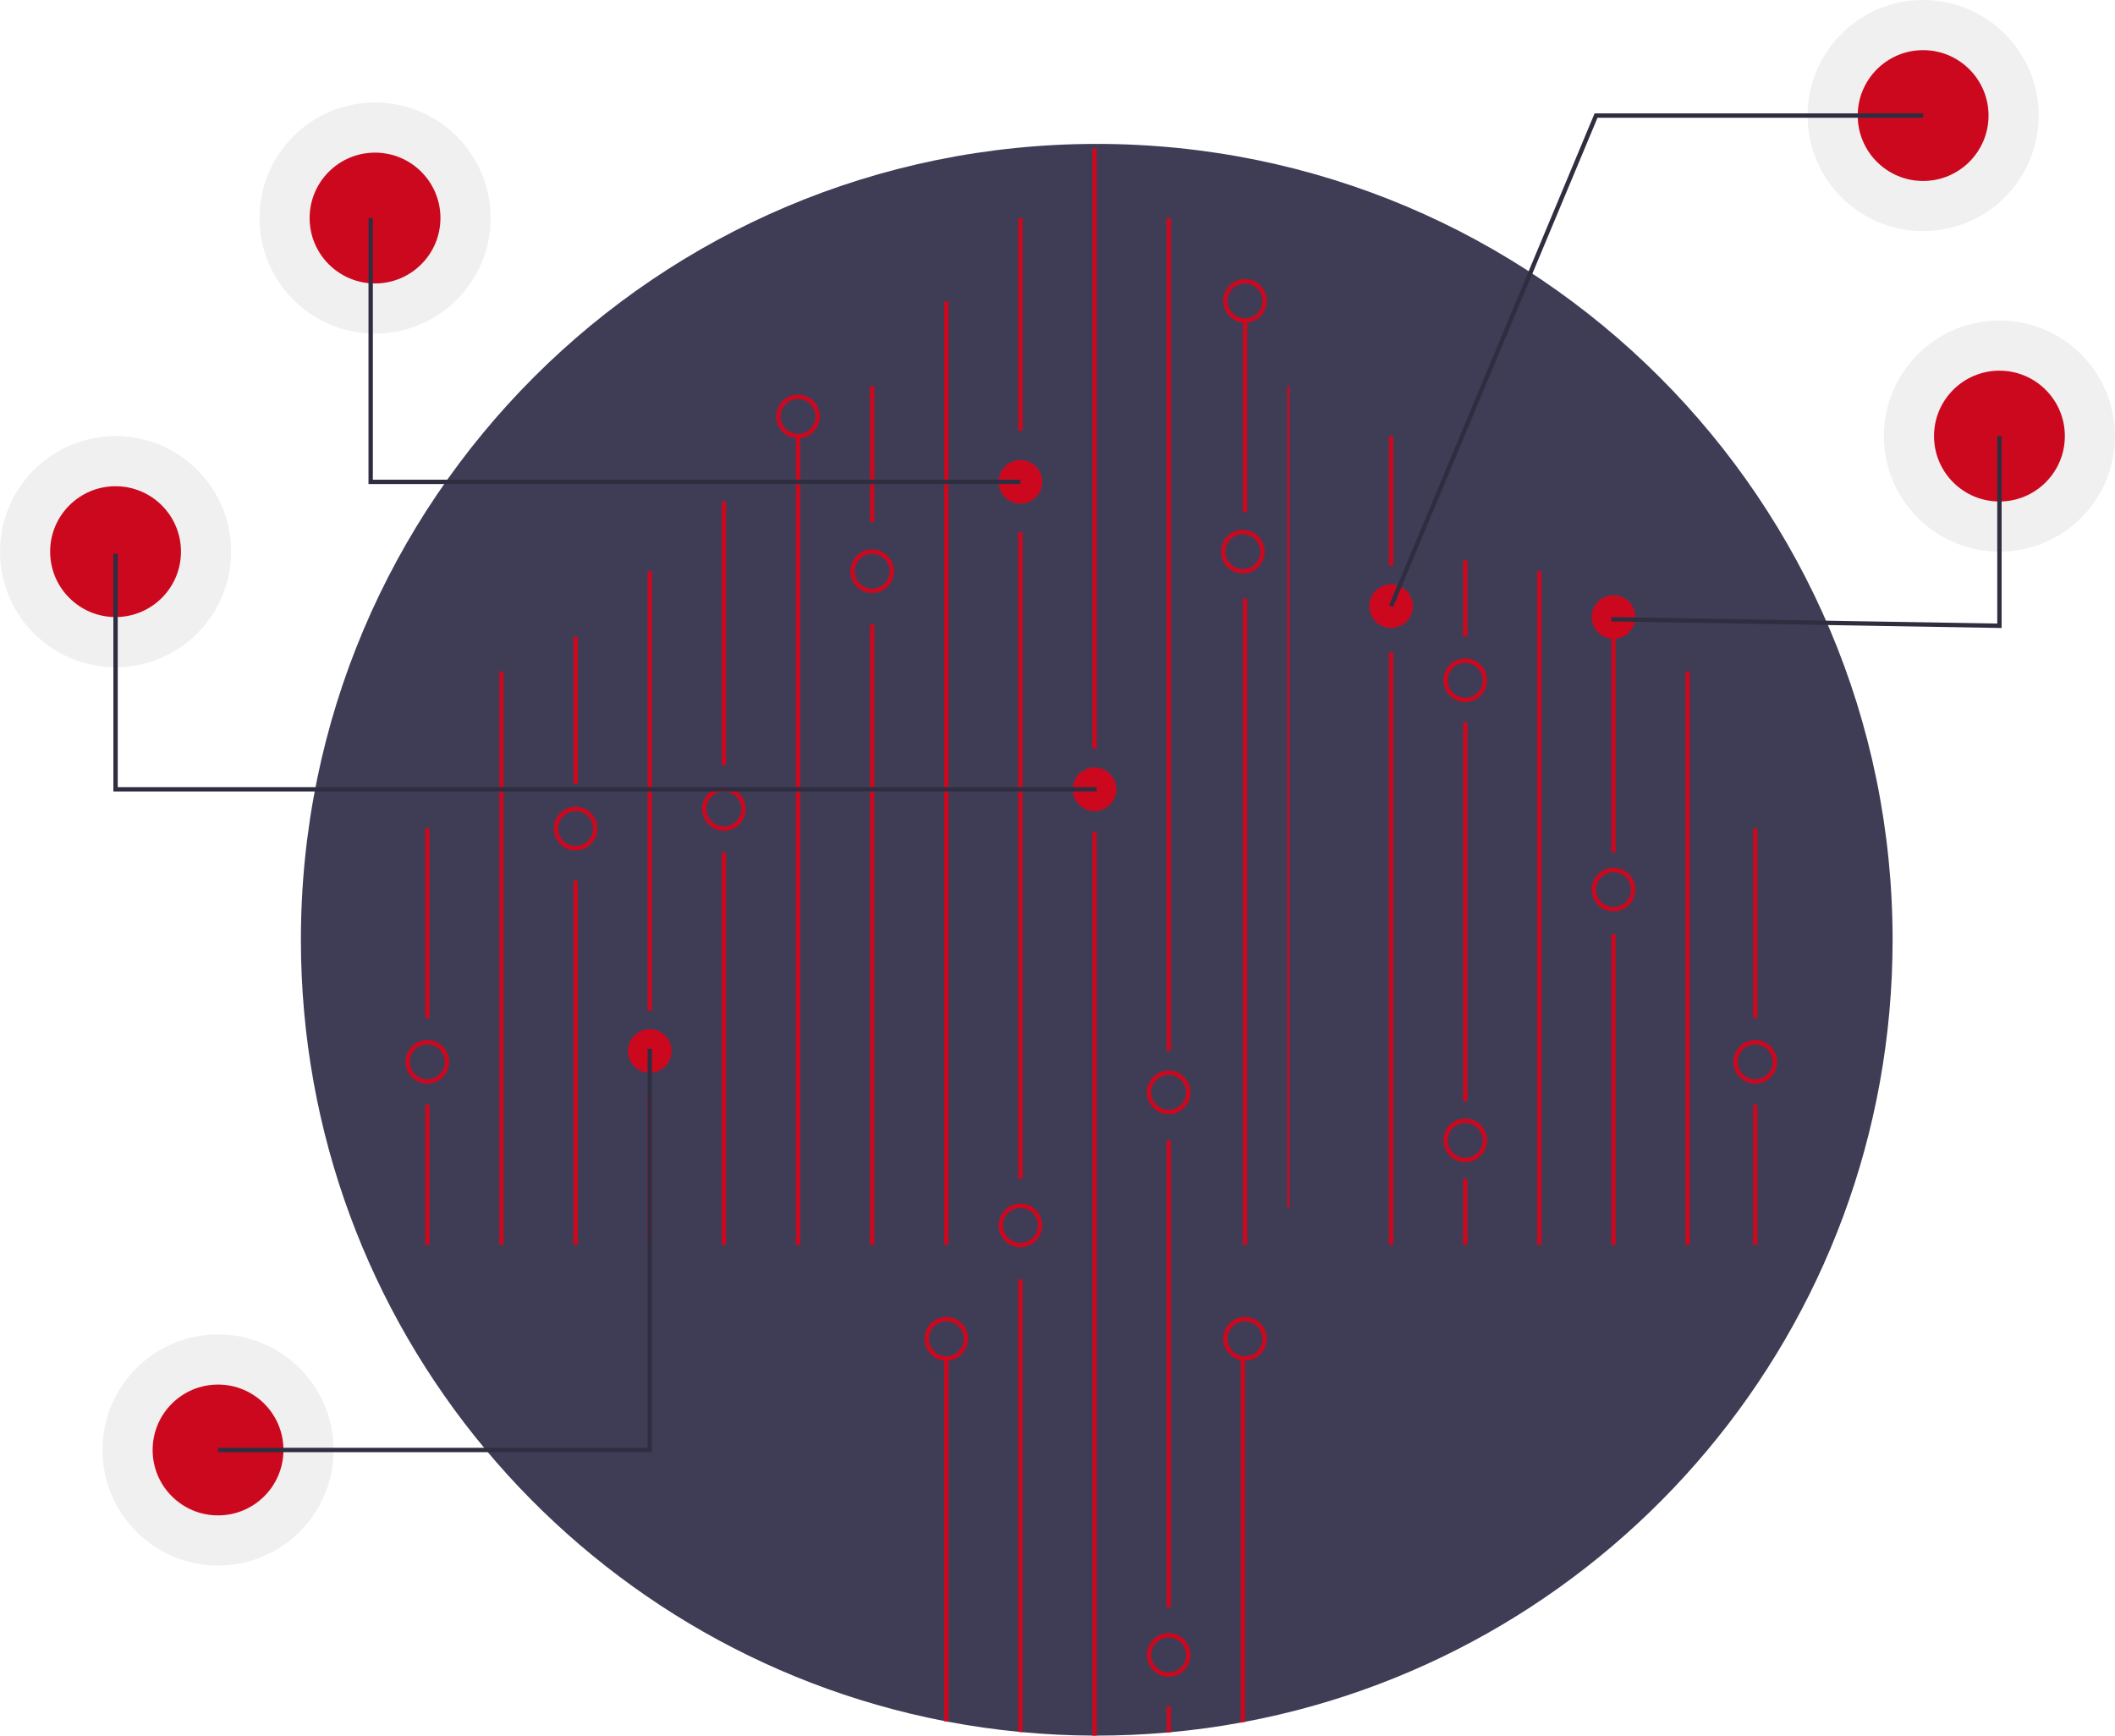 <?xml version="1.0" encoding="UTF-8"?> <svg xmlns="http://www.w3.org/2000/svg" id="f4673761-b724-4a95-a095-d2125482816e" data-name="Layer 1" width="970" height="796" viewBox="0 0 970 796"> <title>hologram</title> <circle cx="917" cy="200" r="53" fill="#ccc" opacity="0.3"></circle> <circle cx="917" cy="200" r="30" fill="#cc081f"></circle> <circle cx="882" cy="53" r="53" fill="#ccc" opacity="0.3"></circle> <circle cx="882" cy="53" r="30" fill="#cc081f"></circle> <circle cx="53" cy="253" r="53" fill="#ccc" opacity="0.3"></circle> <circle cx="53" cy="253" r="30" fill="#cc081f"></circle> <circle cx="100" cy="665" r="53" fill="#ccc" opacity="0.3"></circle> <circle cx="100" cy="665" r="30" fill="#cc081f"></circle> <circle cx="172" cy="100" r="53" fill="#ccc" opacity="0.3"></circle> <circle cx="172" cy="100" r="30" fill="#cc081f"></circle> <path d="M983,483c0,178.34-127.91,326.81-297,358.67-.66.13-1.33.25-2,.37q-15.765,2.895-32,4.39c-.67.07-1.33.13-2,.18q-15.81,1.38-32,1.39c-.67,0-1.33,0-2-.01q-16.17-.075-32-1.56c-.67-.05-1.33-.12-2-.19q-16.215-1.575-32-4.57c-.67-.12-1.34-.25-2-.38C379.9,808.64,253,660.64,253,483c0-201.58,163.42-365,365-365S983,281.42,983,483Z" transform="translate(-115 -52)" fill="#3f3d56"></path> <rect x="570" y="274.5" width="2" height="296.5" fill="#cc081f"></rect> <rect x="570" y="147.402" width="2" height="87.472" fill="#cc081f"></rect> <rect x="433" y="138.275" width="2" height="432.725" fill="#cc081f"></rect> <rect x="467" y="100" width="2" height="97.457" fill="#cc081f"></rect> <rect x="467" y="244" width="2" height="296.638" fill="#cc081f"></rect> <path d="M584,638.75V846.43c-.67-.05-1.33-.12-2-.19V638.75Z" transform="translate(-115 -52)" fill="#cc081f"></path> <rect x="501" y="68" width="2" height="275.347" fill="#cc081f"></rect> <path d="M618,433.52V848c-.67,0-1.33,0-2-.01V433.52Z" transform="translate(-115 -52)" fill="#cc081f"></path> <rect x="535" y="100" width="2" height="382" fill="#cc081f"></rect> <rect x="535" y="523" width="2" height="214.173" fill="#cc081f"></rect> <path d="M652,834.53v11.9c-.67.07-1.33.13-2,.18V834.53Z" transform="translate(-115 -52)" fill="#cc081f"></path> <path d="M686,675V841.67c-.66.13-1.33.25-2,.37V675Z" transform="translate(-115 -52)" fill="#cc081f"></path> <path d="M550,675V841.67c-.67-.12-1.34-.25-2-.38V675Z" transform="translate(-115 -52)" fill="#cc081f"></path> <rect x="399" y="177" width="2" height="62.41" fill="#cc081f"></rect> <rect x="399" y="286.275" width="2" height="284.725" fill="#cc081f"></rect> <rect x="365" y="200" width="2" height="371" fill="#cc081f"></rect> <rect x="331" y="230" width="2" height="120.905" fill="#cc081f"></rect> <rect x="331" y="390.968" width="2" height="180.032" fill="#cc081f"></rect> <rect x="297" y="262" width="2" height="201.536" fill="#cc081f"></rect> <rect x="297" y="501" width="2" height="70" fill="#cc081f"></rect> <rect x="263" y="292" width="2" height="67.599" fill="#cc081f"></rect> <rect x="263" y="403.819" width="2" height="167.181" fill="#cc081f"></rect> <rect x="229" y="308" width="2" height="263" fill="#cc081f"></rect> <rect x="195" y="380" width="2" height="86.937" fill="#cc081f"></rect> <rect x="195" y="506.622" width="2" height="64.378" fill="#cc081f"></rect> <rect x="590.375" y="177" width="1.037" height="377" fill="#cc081f"></rect> <rect x="637" y="200" width="2" height="59.441" fill="#cc081f"></rect> <rect x="637" y="299.126" width="2" height="271.874" fill="#cc081f"></rect> <rect x="671" y="257" width="2" height="35" fill="#cc081f"></rect> <rect x="671" y="331.252" width="2" height="173.858" fill="#cc081f"></rect> <rect x="671" y="540.638" width="2" height="30.362" fill="#cc081f"></rect> <rect x="705" y="262" width="2" height="309" fill="#cc081f"></rect> <rect x="739" y="292" width="2" height="98.968" fill="#cc081f"></rect> <rect x="739" y="428.386" width="2" height="142.614" fill="#cc081f"></rect> <rect x="773" y="308" width="2" height="263" fill="#cc081f"></rect> <path d="M549,676a10,10,0,1,1,10-10A10.012,10.012,0,0,1,549,676Zm0-18a8,8,0,1,0,8,8A8.009,8.009,0,0,0,549,658Z" transform="translate(-115 -52)" fill="#cc081f"></path> <path d="M583,624a10,10,0,1,1,10-10A10.012,10.012,0,0,1,583,624Zm0-18a8,8,0,1,0,8,8A8.009,8.009,0,0,0,583,606Z" transform="translate(-115 -52)" fill="#cc081f"></path> <path d="M686,676a10,10,0,1,1,10-10A10.012,10.012,0,0,1,686,676Zm0-18a8,8,0,1,0,8,8A8.009,8.009,0,0,0,686,658Z" transform="translate(-115 -52)" fill="#cc081f"></path> <path d="M651,801a10,10,0,1,0,10,10A10.016,10.016,0,0,0,651,801Zm0,18a8,8,0,1,1,8-8A8.011,8.011,0,0,1,651,819Z" transform="translate(-115 -52)" fill="#cc081f"></path> <path d="M651,563a10,10,0,1,1,10-10A10.012,10.012,0,0,1,651,563Zm0-18a8,8,0,1,0,8,8A8.009,8.009,0,0,0,651,545Z" transform="translate(-115 -52)" fill="#cc081f"></path> <path d="M617,424a10,10,0,1,1,10-10A10.011,10.011,0,0,1,617,424Z" transform="translate(-115 -52)" fill="#cc081f"></path> <path d="M685,315a10,10,0,1,1,10-10A10.011,10.011,0,0,1,685,315Zm0-18a8,8,0,1,0,8,8A8.009,8.009,0,0,0,685,297Z" transform="translate(-115 -52)" fill="#cc081f"></path> <path d="M447,433a10,10,0,1,1,10-10A10.011,10.011,0,0,1,447,433Zm0-18a8,8,0,1,0,8,8A8.009,8.009,0,0,0,447,415Z" transform="translate(-115 -52)" fill="#cc081f"></path> <path d="M379,442a10,10,0,1,1,10-10A10.011,10.011,0,0,1,379,442Zm0-18a8,8,0,1,0,8,8A8.009,8.009,0,0,0,379,424Z" transform="translate(-115 -52)" fill="#cc081f"></path> <path d="M413,544a10,10,0,1,1,10-10A10.011,10.011,0,0,1,413,544Z" transform="translate(-115 -52)" fill="#cc081f"></path> <path d="M686,200a10,10,0,1,1,10-10A10.011,10.011,0,0,1,686,200Zm0-18a8,8,0,1,0,8,8A8.009,8.009,0,0,0,686,182Z" transform="translate(-115 -52)" fill="#cc081f"></path> <path d="M515,324a10,10,0,1,1,10-10A10.011,10.011,0,0,1,515,324Zm0-18a8,8,0,1,0,8,8A8.009,8.009,0,0,0,515,306Z" transform="translate(-115 -52)" fill="#cc081f"></path> <path d="M481,253a10,10,0,1,1,10-10A10.011,10.011,0,0,1,481,253Zm0-18a8,8,0,1,0,8,8A8.009,8.009,0,0,0,481,235Z" transform="translate(-115 -52)" fill="#cc081f"></path> <path d="M311,549a10,10,0,1,1,10-10A10.012,10.012,0,0,1,311,549Zm0-18a8,8,0,1,0,8,8A8.009,8.009,0,0,0,311,531Z" transform="translate(-115 -52)" fill="#cc081f"></path> <rect x="804" y="380" width="2" height="86.937" fill="#cc081f"></rect> <rect x="804" y="506.622" width="2" height="64.378" fill="#cc081f"></rect> <path d="M920,549a10,10,0,1,1,10-10A10.012,10.012,0,0,1,920,549Zm0-18a8,8,0,1,0,8,8A8.009,8.009,0,0,0,920,531Z" transform="translate(-115 -52)" fill="#cc081f"></path> <path d="M855,470a10,10,0,1,1,10-10A10.011,10.011,0,0,1,855,470Zm0-18a8,8,0,1,0,8,8A8.009,8.009,0,0,0,855,452Z" transform="translate(-115 -52)" fill="#cc081f"></path> <path d="M787,585a10,10,0,1,1,10-10A10.012,10.012,0,0,1,787,585Zm0-18a8,8,0,1,0,8,8A8.009,8.009,0,0,0,787,567Z" transform="translate(-115 -52)" fill="#cc081f"></path> <path d="M583,283a10,10,0,1,1,10-10A10.011,10.011,0,0,1,583,283Z" transform="translate(-115 -52)" fill="#cc081f"></path> <path d="M787,374a10,10,0,1,1,10-10A10.011,10.011,0,0,1,787,374Zm0-18a8,8,0,1,0,8,8A8.009,8.009,0,0,0,787,356Z" transform="translate(-115 -52)" fill="#cc081f"></path> <path d="M855,345a10,10,0,1,1,10-10A10.011,10.011,0,0,1,855,345Z" transform="translate(-115 -52)" fill="#cc081f"></path> <path d="M753,340a10,10,0,1,1,10-10A10.011,10.011,0,0,1,753,340Z" transform="translate(-115 -52)" fill="#cc081f"></path> <polygon points="918 288.017 738.983 285 739.017 283 916 285.983 916 200 918 200 918 288.017" fill="#2f2e41"></polygon> <polygon points="638.923 278.386 637.077 277.614 731.334 52 882 52 882 54 732.666 54 638.923 278.386" fill="#2f2e41"></polygon> <polygon points="503 363 52 363 52 254 54 254 54 361 503 361 503 363" fill="#2f2e41"></polygon> <polygon points="468 222 169 222 169 100 171 100 171 220 468 220 468 222" fill="#2f2e41"></polygon> <polygon points="299 666 100 666 100 664 297 664 297 481 299 481 299 666" fill="#2f2e41"></polygon> </svg> 